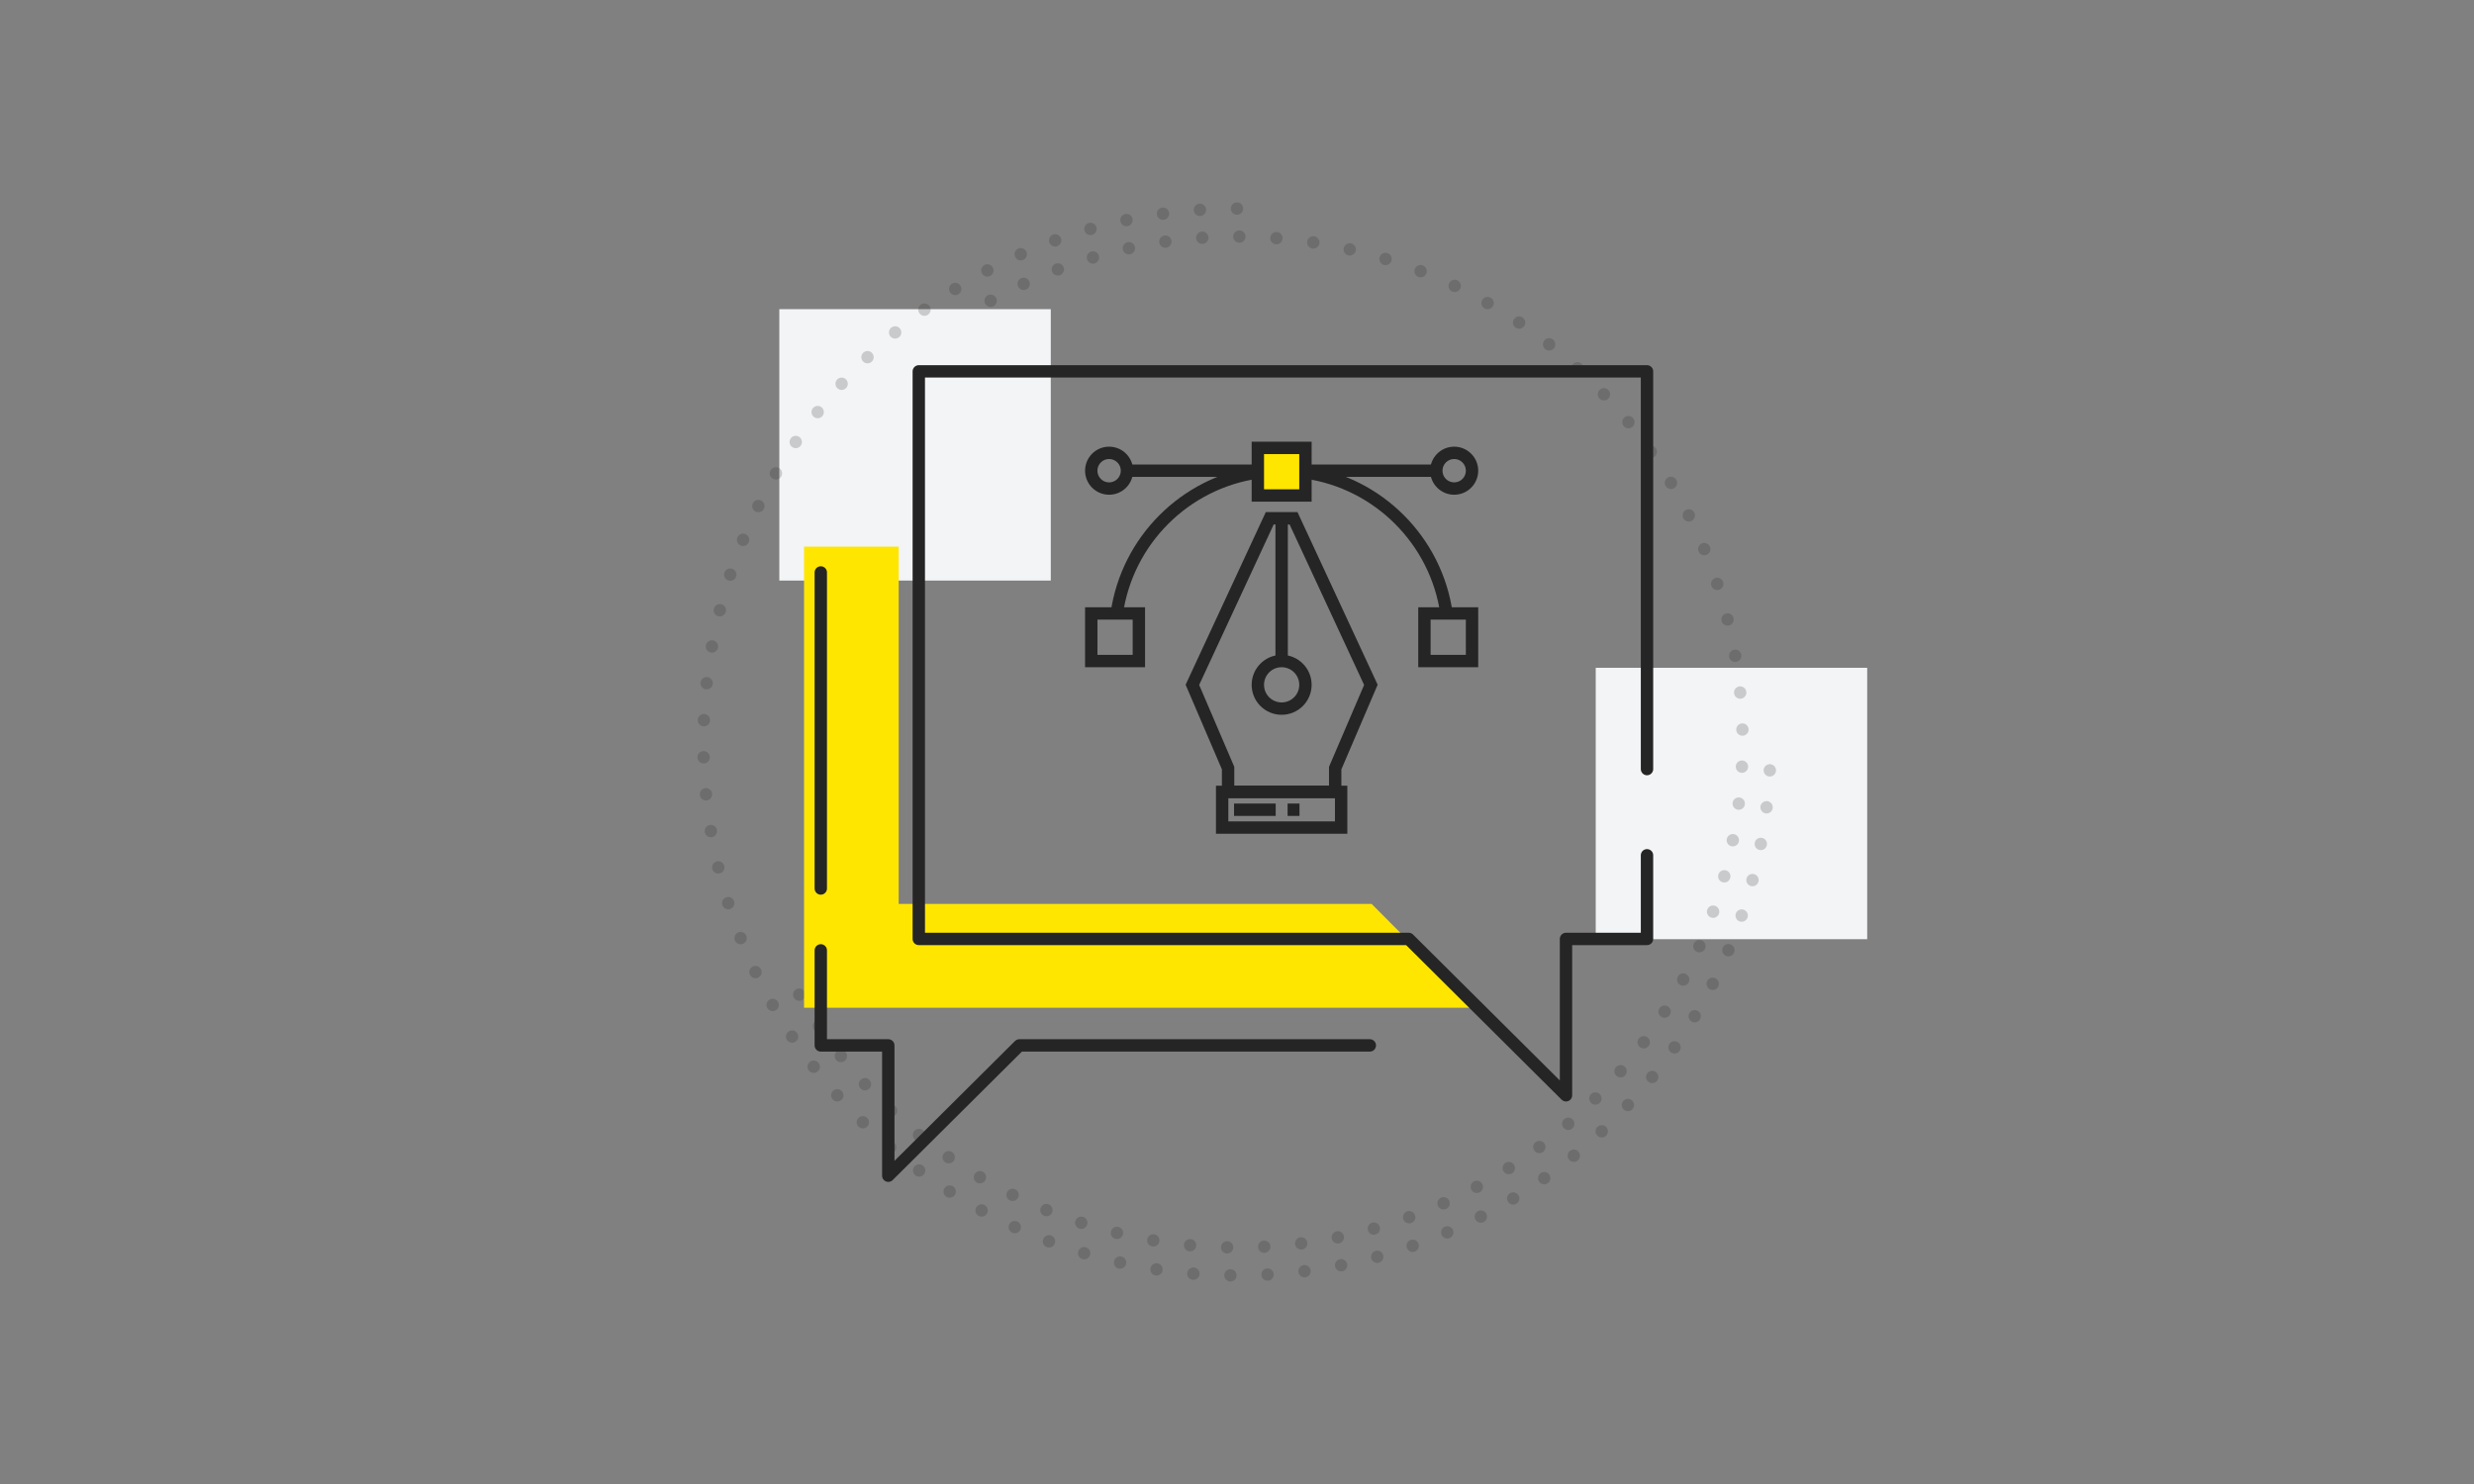 <svg xmlns="http://www.w3.org/2000/svg" xmlns:xlink="http://www.w3.org/1999/xlink" width="200px" height="120px" viewBox="0 0 200 120"><rect x="0" y="0" width="200" height="120" fill="#808080" stroke="none"/><title>Branding Design-3</title><g id="Branding-Design-3" stroke="none" stroke-width="1" fill="none" fill-rule="evenodd"><g id="Rectangle-Copy-13" transform="translate(44, 4)"><rect fill="#F3F4F5" x="19" y="21" width="21.946" height="21.946"></rect><rect fill="#F3F4F5" x="85" y="50" width="21.946" height="21.946"></rect><g id="Group-3" opacity="0.2" stroke="#252525" stroke-dasharray="0,3" stroke-linecap="round"><path d="M56,96.865 C78.569,96.865 96.865,78.569 96.865,56 C96.865,33.431 78.569,15.135 56,15.135 C33.431,15.135 15.135,33.431 15.135,56" id="Path" transform="translate(56, 56) rotate(-300) translate(-56, -56) "></path><path d="M56,12.865 C32.177,12.865 12.865,32.177 12.865,56 C12.865,79.823 32.177,99.135 56,99.135 C79.823,99.135 99.135,79.823 99.135,56" id="Path"></path></g></g><g id="Group-14" transform="translate(65, 30)"><polygon id="Fill-1" fill="#FFE600" points="0 14.203 0 51.489 54.241 51.489 45.882 43.094 7.65 43.094 7.65 14.203"></polygon><g id="Group-13" transform="translate(0.095, 0.017)" stroke="#252525" stroke-linecap="round" stroke-linejoin="round"><g id="Group-7"><polyline id="Stroke-1" points="1.258 46.832 1.258 54.517 6.715 54.517 6.715 65.054 17.311 54.517 45.643 54.517"></polyline><line x1="1.258" y1="16.273" x2="1.258" y2="41.829" id="Stroke-3"></line><polyline id="Stroke-5" points="68.05 39.143 68.05 45.907 61.501 45.907 61.501 58.551 48.784 45.907 9.181 45.907 9.181 0.012 68.05 0.012 68.05 32.173"></polyline></g></g></g><g id="Group-17" transform="translate(88, 36)" stroke="#252525"><polygon id="Stroke-1" points="27.152 17.453 31 17.453 31 13.605 27.152 13.605"></polygon><polygon id="Stroke-3" points="0.218 17.453 4.066 17.453 4.066 13.605 0.218 13.605"></polygon><polygon id="Stroke-4" fill="#FFE600" points="13.685 4.066 17.533 4.066 17.533 0.218 13.685 0.218"></polygon><path d="M13.685,2.201 C7.788,3.045 3.125,7.708 2.281,13.605" id="Stroke-5"></path><path d="M28.937,13.605 C28.093,7.708 23.43,3.045 17.533,2.201" id="Stroke-6"></path><path d="M3.104,2.062 C3.104,2.859 2.458,3.505 1.661,3.505 C0.864,3.505 0.218,2.859 0.218,2.062 C0.218,1.265 0.864,0.619 1.661,0.619 C2.458,0.619 3.104,1.265 3.104,2.062 Z" id="Stroke-7"></path><line x1="3.104" y1="2.062" x2="13.685" y2="2.062" id="Stroke-8"></line><path d="M28.114,2.062 C28.114,2.859 28.76,3.505 29.557,3.505 C30.354,3.505 31,2.859 31,2.062 C31,1.265 30.354,0.619 29.557,0.619 C28.76,0.619 28.114,1.265 28.114,2.062 Z" id="Stroke-9"></path><line x1="28.114" y1="2.062" x2="17.533" y2="2.062" id="Stroke-10"></line><polygon id="Stroke-11" points="10.799 30.92 20.419 30.92 20.419 28.034 10.799 28.034"></polygon><line x1="15.609" y1="5.91" x2="15.609" y2="17.453" id="Stroke-12"></line><path d="M17.533,19.377 C17.533,20.439 16.671,21.3 15.609,21.3 C14.546,21.3 13.685,20.439 13.685,19.377 C13.685,18.314 14.546,17.453 15.609,17.453 C16.671,17.453 17.533,18.314 17.533,19.377 Z" id="Stroke-13"></path><polygon id="Stroke-14" points="16.571 5.91 14.647 5.91 8.394 19.377 11.28 26.11 11.28 28.034 19.938 28.034 19.938 26.11 22.823 19.377"></polygon><line x1="11.761" y1="29.477" x2="15.128" y2="29.477" id="Stroke-15"></line><line x1="16.09" y1="29.477" x2="17.052" y2="29.477" id="Stroke-16"></line></g></g></svg>